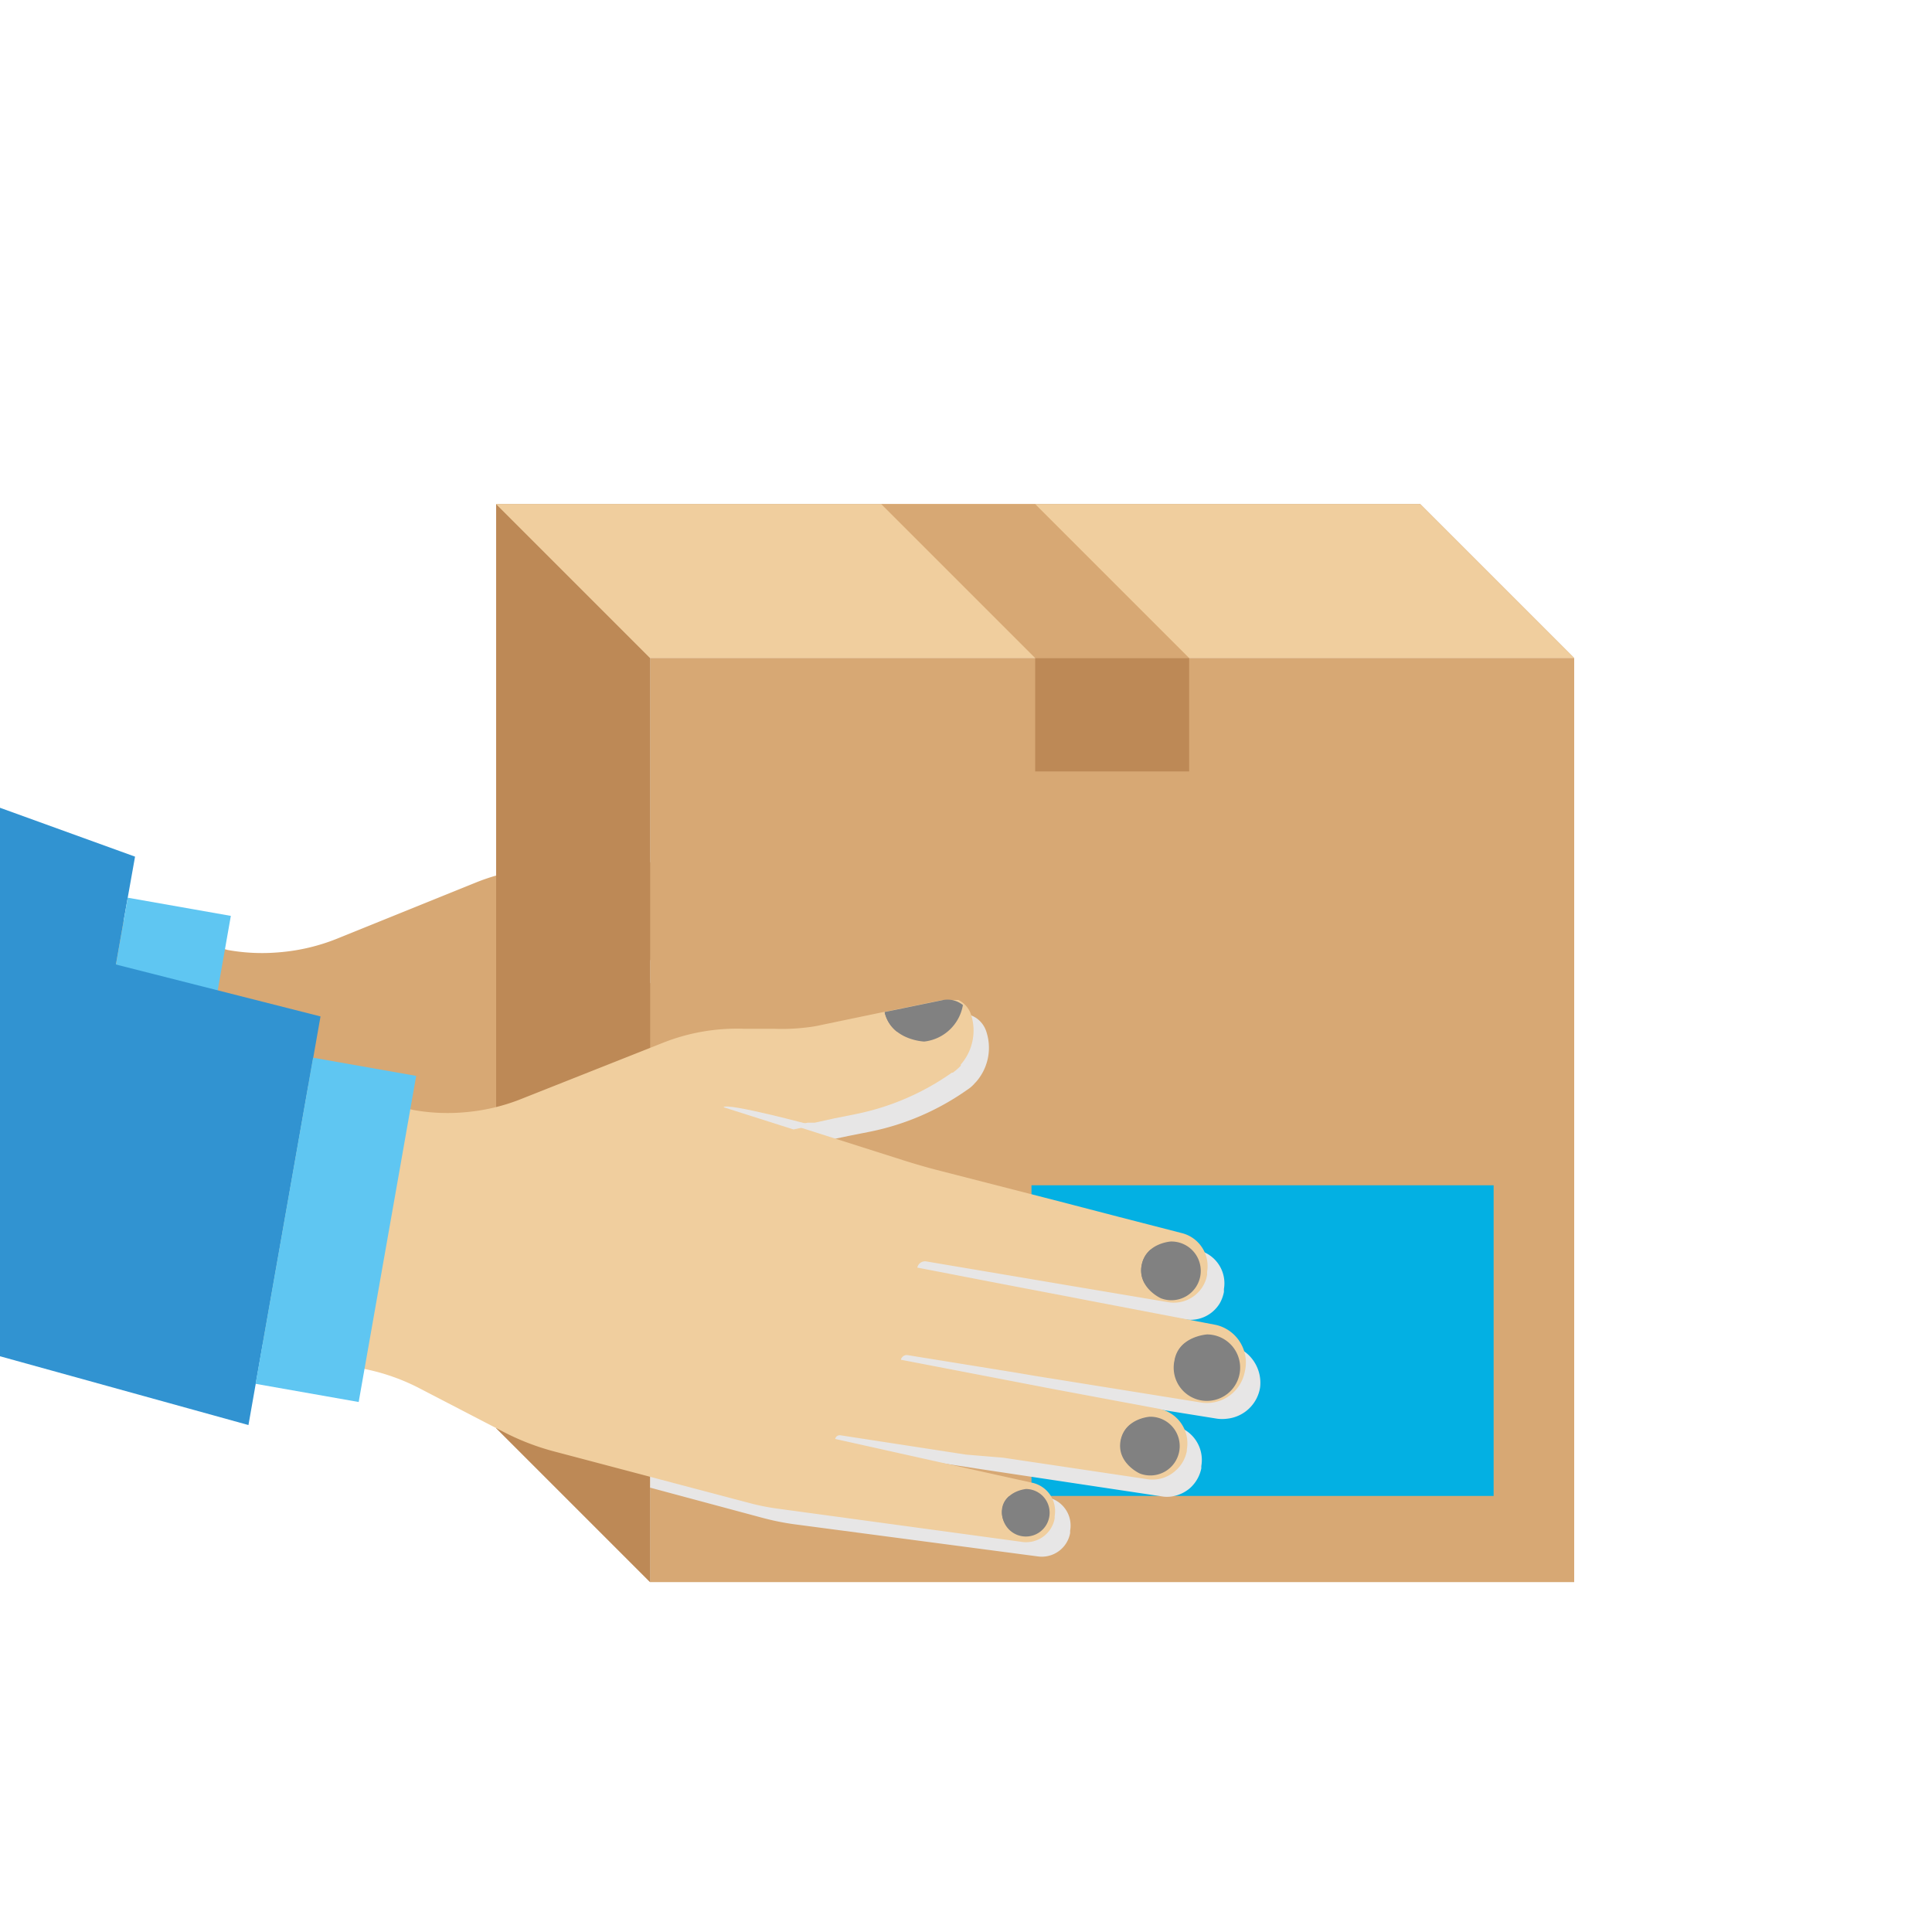 <svg xmlns="http://www.w3.org/2000/svg" viewBox="0 0 100 100"><defs><style>.cls-1{isolation:isolate;}.cls-2{fill:#d7a874;}.cls-3{fill:#3193d1;}.cls-4{fill:#5fc6f2;}.cls-5{fill:#e7e6e6;mix-blend-mode:multiply;}.cls-6{fill:#03b0e3;}.cls-7{fill:#c69c6e;}.cls-8{fill:#bd8956;}.cls-9{fill:#f0ce9e;}.cls-10{fill:#818181;mix-blend-mode:screen;}</style></defs><g class="cls-1"><g id="Ebene_1" data-name="Ebene 1"><path class="cls-2" d="M54.85,62.4a2,2,0,0,1,0,.35h0v.05a2,2,0,0,1-2.23,1.59L43.93,63l-1-.17-5.57-.89a.29.29,0,0,0-.34.24l6.81,1.31,1.19.23,5.35,1a1.84,1.84,0,0,1,1.44,1.41,1.71,1.71,0,0,1,0,.51,1.37,1.37,0,0,1,0,.19v.07a1.81,1.81,0,0,1-.56,1,1.78,1.78,0,0,1-.93.46,1.81,1.81,0,0,1-.57,0l-7.45-1.12L40.4,67l-6.5-1a.24.24,0,0,0-.27.2L41.72,68l2.12.47A1.49,1.49,0,0,1,45,70.21l0,.12a1.49,1.49,0,0,1-1.67,1.22L30.67,69.81a11.66,11.66,0,0,1-1.54-.31l-9.92-2.61a12.63,12.63,0,0,1-2.66-1L12,63.52a10.29,10.29,0,0,0-3-1L0,59.62V45.8l11.78,3.37a10.05,10.05,0,0,0,2.68.12,10.23,10.23,0,0,0,3-.71l7.17-2.9a10.39,10.39,0,0,1,4.27-.75l1.55.06a10.48,10.48,0,0,0,2.5-.21l3.22-.67.55-.12,2.43-.5h.45l.13,0,.07,0,.07,0,.12.05.11.06a1.25,1.25,0,0,1,.55.72,2.67,2.67,0,0,1-.55,2.56,2.59,2.59,0,0,1-.46.41l0,0a13.11,13.11,0,0,1-5,2.15L32.47,50l-.09,0-.62.12-.26.07h0L37.13,52c.57.18,1.14.35,1.73.5l2.8.72,6.6,1.7,1.42.37,1.88.48a1.77,1.77,0,0,1,1.3,2l0,.14a1.82,1.82,0,0,1-.21.58,1.77,1.77,0,0,1-1.81.85l-5-.85-1.13-.19L43.12,58l-4.87-.81a.39.39,0,0,0-.45.32l4,.76,3.91.75,1.25.24,6.32,1.21A1.94,1.94,0,0,1,54.85,62.4Z"/><polygon class="cls-3" points="6.99 44.34 6.61 46.47 5.01 55.52 3.63 63.34 3.26 65.48 0 63.62 0 41.81 6.99 44.34"/><rect class="cls-4" x="-0.78" y="52.67" width="17.14" height="5.42" transform="translate(-48.1 53.43) rotate(-80)"/><polygon class="cls-5" points="10.35 56.46 8.97 64.29 3.63 63.34 3.26 65.48 0 63.62 0 53.34 5.01 55.52 10.35 56.46"/><rect class="cls-2" x="33.65" y="34.06" width="47.83" height="47.83"/><rect class="cls-6" x="53.39" y="61.35" width="23.92" height="16.08"/><polygon class="cls-7" points="33.65 81.89 25.68 73.92 25.68 26.09 33.65 34.06 33.65 81.89"/><polygon class="cls-8" points="33.65 81.89 25.68 73.92 25.68 26.09 33.65 34.06 33.65 81.89"/><polygon class="cls-7" points="73.51 26.09 81.48 34.06 33.65 34.06 25.68 26.09 73.51 26.09"/><polygon class="cls-9" points="73.51 26.09 81.48 34.06 33.65 34.06 25.68 26.09 73.51 26.09"/><polygon class="cls-2" points="53.58 34.06 45.61 26.09 53.58 26.09 61.55 34.06 53.58 34.06"/><path class="cls-5" d="M65.22,71.83h0v0a1.93,1.93,0,0,1-1.69,1.6,2,2,0,0,1-.54,0l-8.65-1.39-1-.17L47.72,71a.29.29,0,0,0-.34.24l6.81,1.31,1.2.23,5.34,1a1.82,1.82,0,0,1,1.45,2.1V76a1.87,1.87,0,0,1-.56,1,1.85,1.85,0,0,1-.93.45,1.56,1.56,0,0,1-.57,0l-7.45-1.12-1.86-.28-6.5-1a.24.24,0,0,0-.27.19l8.09,1.8,2.12.47a1.49,1.49,0,0,1,1.14,1.72l0,.12a1.49,1.49,0,0,1-1.67,1.21L41.07,78.89a13.54,13.54,0,0,1-1.54-.31L33.65,77V55.32l1.4-.56A10.22,10.22,0,0,1,39.32,54l1.55.05A10.57,10.57,0,0,0,42.46,54c.3,0,.61-.09.91-.15l3.22-.67.54-.11,2.43-.51h0l.07,0H50l.14,0,.06,0,.07,0,.12.05.12.07a1.34,1.34,0,0,1,.54.71A2.67,2.67,0,0,1,50.52,56l-.05.05a1.77,1.77,0,0,1-.41.36l0,0a13.28,13.28,0,0,1-5,2.16l-1.11.22-1,.21-.09,0-.19,0-.43.08-.27.07h0l5.66,1.8c.57.18,1.14.34,1.73.49l6.39,1.65,3,.78,3.31.85a1.76,1.76,0,0,1,1.29,2l0,.15a1.92,1.92,0,0,1-.21.58,1.77,1.77,0,0,1-1.81.84l-5-.85-1.13-.18L52.56,67l-3.91-.66a.38.38,0,0,0-.45.32l4.4.84,3.5.67,1.25.24,6.32,1.21A2,2,0,0,1,65.22,71.83Z"/><path class="cls-9" d="M64.43,71h0v0a2,2,0,0,1-1.7,1.6,1.9,1.9,0,0,1-.53,0l-8.66-1.39-1-.17-5.57-.9a.31.31,0,0,0-.34.24l6.81,1.31,1.2.23,5.35,1a1.82,1.82,0,0,1,1.44,2.11v.07a1.78,1.78,0,0,1-.56,1,1.77,1.77,0,0,1-1.5.46l-7.45-1.11L50,75.29l-6.5-1a.24.24,0,0,0-.27.19l8.09,1.8,2.12.47a1.5,1.5,0,0,1,1.15,1.72l0,.12a1.5,1.5,0,0,1-1.68,1.22L40.27,78.09a11.66,11.66,0,0,1-1.54-.31l-9.92-2.62a12.81,12.81,0,0,1-2.66-1l-4.53-2.35a10.82,10.82,0,0,0-3-1L0,66.21V52.39l21.38,5.06a10.05,10.05,0,0,0,2.68.12,10.17,10.17,0,0,0,3-.72L34.25,54a10.39,10.39,0,0,1,4.27-.75l1.56,0a10.49,10.49,0,0,0,1.58-.06,7.19,7.19,0,0,0,.91-.15l3.22-.67.55-.11,2.43-.5h.45l.14,0,.06,0,.07,0,.12,0,.12.07a1.29,1.29,0,0,1,.54.71,2.68,2.68,0,0,1-.54,2.56l0,.06a2.86,2.86,0,0,1-.41.36l-.05,0a13.11,13.11,0,0,1-5,2.15l-1.1.22-1,.22H42l-.2,0-.43.09-.26.06h0l5.66,1.8c.57.18,1.15.35,1.73.5l6.39,1.64,3,.78,3.3.85a1.76,1.76,0,0,1,1.29,2l0,.15a1.68,1.68,0,0,1-.21.58,1.75,1.75,0,0,1-1.81.84l-5-.84-1.12-.19-2.49-.42-3.91-.66a.41.41,0,0,0-.46.32l4.4.85,3.51.67,1.24.24,6.32,1.21A2,2,0,0,1,64.43,71Z"/><path class="cls-5" d="M41.07,58.46l-3.62-1.15c.16-.26,4.62.94,4.62.94Z"/><path class="cls-10" d="M45.79,52.38l.55-.11,2.43-.5a1.27,1.27,0,0,1,1.07.25,2.29,2.29,0,0,1-2,1.89S46.12,53.85,45.79,52.38Z"/><path class="cls-10" d="M46.44,53.41a1.78,1.78,0,0,1-.65-1l.55-.11A4.8,4.8,0,0,1,46.44,53.41Z"/><path class="cls-10" d="M59.09,65.5c-.21,1.16,1,1.7,1,1.7a1.52,1.52,0,1,0,.51-2.94S59.29,64.34,59.09,65.5Z"/><path class="cls-10" d="M59.26,66.44a1.31,1.31,0,0,1-.17-.94,1.4,1.4,0,0,1,.48-.83,3.64,3.64,0,0,1-.06.9A4,4,0,0,1,59.26,66.44Z"/><path class="cls-10" d="M60.79,70.42a1.72,1.72,0,1,0,1.69-1.35S61,69.16,60.79,70.42Z"/><path class="cls-10" d="M61,71.44a1.48,1.48,0,0,1,.34-1.92,4.41,4.41,0,0,1-.07,1A4.06,4.06,0,0,1,61,71.44Z"/><path class="cls-10" d="M58,74.57c-.21,1.16,1,1.7,1,1.7a1.52,1.52,0,1,0,.51-2.94S58.22,73.41,58,74.57Z"/><path class="cls-10" d="M58.19,75.51a1.39,1.39,0,0,1,.31-1.77,3.74,3.74,0,0,1-.06.91A4,4,0,0,1,58.19,75.51Z"/><path class="cls-10" d="M51.89,78.07a1.23,1.23,0,1,0,1.22-1S52.05,77.16,51.89,78.07Z"/><path class="cls-10" d="M52,78.81a1.09,1.09,0,0,1-.13-.74,1,1,0,0,1,.38-.64,3,3,0,0,1-.05.7A3.25,3.25,0,0,1,52,78.81Z"/><polygon class="cls-3" points="16.59 52.61 12.86 73.76 0 70.2 0 48.4 16.59 52.61"/><rect class="cls-4" x="8.83" y="60.94" width="17.14" height="5.42" transform="translate(-48.32 69.74) rotate(-80)"/><rect class="cls-8" x="53.58" y="34.06" width="7.97" height="5.87"/></g></g></svg>